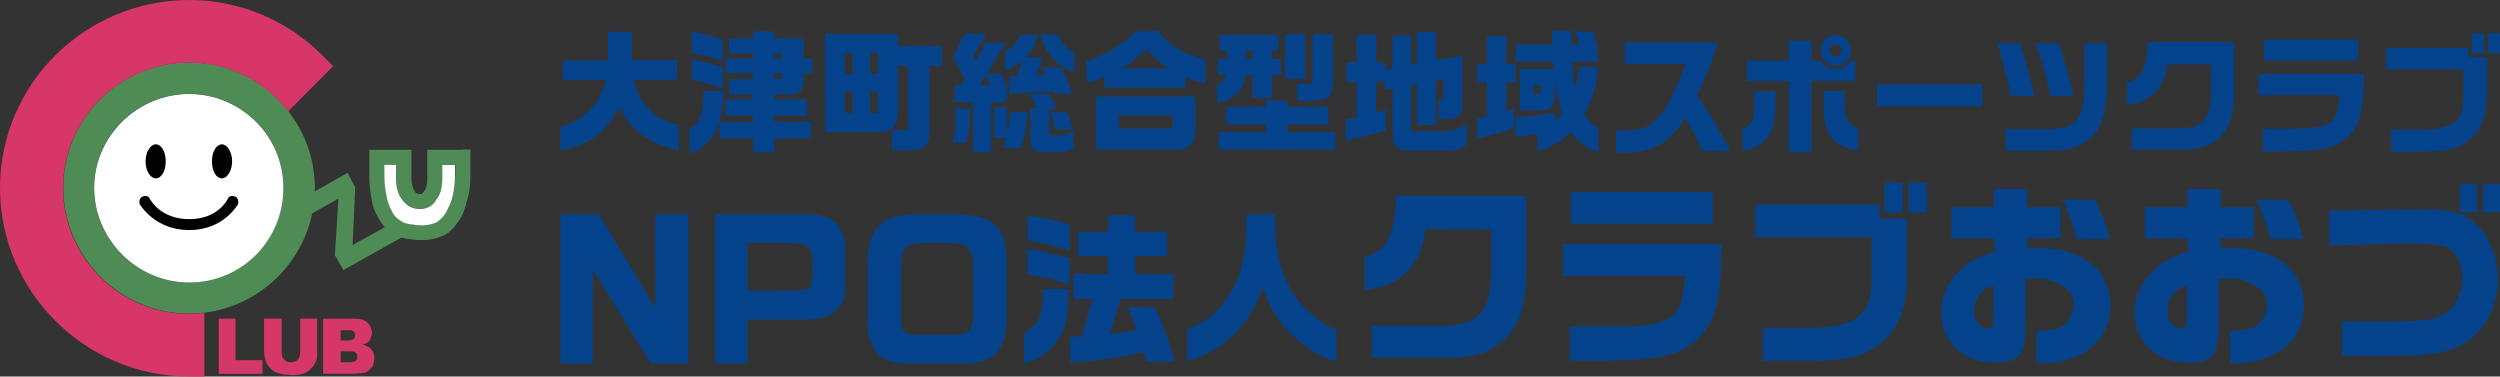 <?xml version="1.0" encoding="UTF-8"?>
<svg id="_レイヤー_2" data-name="レイヤー 2" xmlns="http://www.w3.org/2000/svg" viewBox="0 0 361.86 54.5">
  <rect x="0" y="0" width="361.86" height="54.5" fill="#333333" stroke="none"/>
  <defs>
    <style>
      .cls-1 {
        fill: #4f8c55;
      }

      .cls-2 {
        fill: #04438c;
      }

      .cls-3 {
        fill: #fff;
      }

      .cls-4 {
        fill: #d53768;
      }

      .cls-5 {
        fill: #d63668;
      }
    </style>
  </defs>
  <g id="_レイヤー_1-2" data-name="レイヤー 1">
    <g>
      <g>
        <path class="cls-2" d="M81.43,11.56v-2.82h6.56v-4.16h3.46v4.12h6.54v2.86h-6.26c.79,3.49,3.03,5.74,6.53,6.58v3.57c-4.09-.76-6.9-2.78-8.59-6.18-2.08,3.79-4.58,5.59-8.57,6.2v-3.36c3.33-.82,5.98-3.57,6.6-6.81h-6.28Z"/>
        <path class="cls-2" d="M104.71,13.16c-.02,2.35-.34,4.16-.95,5.51-.79,1.75-2.38,3.17-3.95,3.53v-3.57c1.44-.53,1.97-1.98,2.02-5.47h2.88ZM100.13,4.58c1.14.21,3.06.69,4.48,1.11v3.07c-2.44-.67-3.16-.84-4.48-1.13v-3.05ZM100.13,8.56c1.49.3,3.01.69,4.48,1.15v3.11c-1.34-.51-2.57-.88-4.48-1.32v-2.94ZM108.98,17.66v-.91h-3.93v-2.35h3.93v-.71h-3.42v-2.25h3.42v-.84h-3.93v-2.12h3.93v-.78h-3.46v-2.12h3.46v-1.01h3.1v1.01h4.24v2.9h1.21v2.12h-1.21v.99c.02,1.39-.64,2.06-2.08,2.1h-2.16v.71h4.73v2.35h-4.73v.91h5.28v2.37h-5.28v1.96h-3.1v-1.96h-4.8v-2.37h4.8ZM113.16,8.49v-.78h-1.08v.78h1.08ZM113.16,11.44v-.84h-1.08v.84h1.08Z"/>
        <path class="cls-2" d="M129.99,4.92v1.75h6.34v2.86h-1.78v9c0,2.63-.51,3.19-3.04,3.24h-2.36v-2.96h2.29v-9.29h-1.44v6.01c-.02,2.78-.7,3.6-2.91,3.6h-7.64V4.92h10.55ZM123.42,10.68v-2.99h-1.15v2.99h1.15ZM123.42,16.38v-3.15h-1.15v3.15h1.15ZM127.06,10.68v-2.99h-1.14v2.99h1.14ZM125.92,13.24v3.15h1.14v-3.15h-1.14Z"/>
      </g>
      <g>
        <path class="cls-2" d="M137.9,20.69c.38-1.58.47-2.46.47-4.98h1.99c-.02,2.29-.15,3.62-.51,4.98h-1.95ZM142.74,4.86l-1.85,3.22.38.71,1.4-2.59h2.93l-2.76,4.48h2.14l.79,2.14v1.07c.04.57-.34.92-.97.93h-1.32v7.19h-2.63v-7.19h-2.69v-2.48h.93l.57-.97-1.29-2.19c-.19-.31-.28-.63-.28-.88s.09-.52.28-.88l1.34-2.56h3.03ZM143.29,12.34l-.53-1.54-1.04,1.54h1.57ZM145.73,15.53v3.89c.32-1.33.42-1.96.55-3.26h2.48c-.21,2.13-.43,3.49-.91,5.24h-2.61c.19-.69.23-.8.4-1.45h-1.72v-4.42h1.82ZM150.23,5.02c-.4,1.55-.74,2.17-1.78,3.3h2.42c-.25.95-.42,1.39-.97,2.59l1.5-.15c-.19-.48-.23-.53-.49-1.01h2.67c.74,1.37.96,1.89,1.63,3.8h-2.7l-.15-.36-6.28.4v-2.5l1.04-.04c.43-.82.59-1.26.77-2.23-1.1.8-1.48,1.03-2.4,1.45v-2.77c1.19-.7,1.78-1.35,2.19-2.48h2.55ZM150.08,15.64c-.36-.86-.51-1.18-.98-2.02h2.74c.51.84.72,1.26,1.12,2.19h-1.08v3.76h1.78c.68-.04,1.3-.32,1.72-.8v2.57c-.51.44-1.08.67-1.8.67h-2.42c-1.49-.02-2.01-.48-2.01-1.85v-4.52h.93ZM153.16,5.02c.49,1.2,1.14,1.91,2.38,2.63v2.69c-2.31-.48-4.37-2.71-4.92-5.32h2.53ZM154.43,16.27c.47,1.07.66,1.68.76,2.46h-2.44c-.26-1.2-.4-1.64-.72-2.46h2.4Z"/>
        <path class="cls-2" d="M167.63,4.5c1.36,1.91,3.71,3.32,6.85,4.16v3.45c-1.36-.36-1.93-.53-2.86-.9v1.47h-11.75v-1.53c-1.4.55-1.64.63-2.61.78v-3.09c2.18-.57,5.6-2.63,7.21-4.35h3.16ZM158.64,13.98h14.38v4.96c0,1.93-.89,2.73-3.04,2.71h-11.33v-7.67ZM169.73,18.61v-1.91h-7.75v1.91h7.75ZM169.18,9.88c-1.42-.92-2.38-1.73-3.23-2.73-1.68,1.49-2.53,2.14-3.54,2.73h6.77Z"/>
        <path class="cls-2" d="M176.28,10.85v-2.31h1.36v-1.24h-1.08v-2.25h8.49v2.25h-.95v1.24h1.3v2.31h-1.3v3.3h-2.82v-3.3h-.98c-.34,1.55-.62,2.14-1.34,2.78-.91.76-1.63,1.09-2.78,1.24v-2.67c.83-.29,1.08-.53,1.29-1.35h-1.19ZM183.17,19.13v-1.13h-5.69v-2.55h5.69v-.9h3.16v.9h5.94v2.55h-5.94v1.13h6.94v2.53h-16.87v-2.53h6.77ZM181.29,8.55v-1.24h-.98v1.24h.98ZM186.02,4.96h2.88v6.45h-2.88v-6.45ZM189.99,4.96h2.91v7c.06,1.89-.61,2.55-2.55,2.59h-2.59v-2.4h2.23v-7.19Z"/>
        <path class="cls-2" d="M196.38,9.04v-4.02h2.82v4.02h1.32v1.03l1.06-.17v-4.75h2.67v4.25l.87-.15v-4.6h2.72v4.1l3.84-.7v7c.02,1.53-.55,2.08-2.21,2.17h-1.25v-2.84h.68v-2.94l-1.06.19v6.45h-2.72v-5.95l-.87.17v6.69h4.8c1.46-.04,2.37-.36,3.27-1.16v3.09c-.66.57-1.53.84-2.76.88h-5.64c-1.87-.1-2.35-.67-2.35-2.8v-6.18l-1.15.19v-1.18h-1.23v4.5l.7-.21.72-.21v2.96c-2.46.71-3.84,1.05-5.83,1.45v-2.99l.83-.15.76-.15v-5.19h-1.49v-2.78h1.49Z"/>
        <path class="cls-2" d="M215.23,16.8v-4.86h-1.42v-2.69h1.42v-4.02h2.82v4.02h1.3v2.69h-1.3v4.12l1.08-.27v2.77c-1.91.63-2.74.86-5.3,1.49v-2.88l1.4-.36ZM224.67,6.47v-2h2.78v2h1.1c-.19-.88-.23-1.01-.49-1.91h2.57c.23.88.26,1.03.42,1.91h.19v2.48h-3.65c.04,1.66.11,2.36.38,3.83.34-1.2.45-1.72.61-3.11h2.74c-.23,2.54-.89,4.84-1.99,6.94.85,1.07,1.15,1.35,2,1.83v3.62c-1.51-.48-2.87-1.51-3.93-2.98-1.36,1.41-2.88,2.27-4.86,2.78v-2.5c-1.48.25-2.02.32-3.12.44v-2.84c2.12-.11,3.25-.25,5.6-.65v1.13c.57-.46.64-.53,1.08-1.09-.57-1.83-.64-2.17-1.08-4.88v2.38c.02,1.53-.53,2.08-2.16,2.12h-2.89v-5.99h4.86l-.02-1.05h-5.45v-2.48h5.31ZM223,13.62v-1.28h-1.02v1.28h1.02Z"/>
      </g>
      <g>
        <path class="cls-2" d="M235.18,9.26v-3.09h13.44c-1,3.26-1.84,5.4-3.01,7.65,2.07,2.91,3.42,5.19,4.8,8.04h-4.04c-.82-1.97-1.39-3.07-2.49-4.86-1.77,3.22-4.22,4.84-7.64,5.06h-2.34v-3.17h1.17c2.83.02,4.28-.69,5.65-2.77.91-1.29,2.34-4.29,3.27-6.86h-8.81Z"/>
        <path class="cls-2" d="M256.97,13.2v2.27c0,1.89-.32,3.24-.95,4.16-.93,1.33-2.19,2.04-3.77,2.12v-3.22c1.13-.19,1.66-1.07,1.69-2.91v-2.42h3.03ZM252.86,8.79h6.06v-2.92h3.27v2.92h1.36c.45.79,1.19,1.18,2.14,1.18s1.66-.39,2.19-1.18h.67v2.94h-6.36v10.31h-3.27v-10.31h-6.06v-2.94ZM267.9,7.29c0,1.22-.98,2.21-2.19,2.21s-2.19-.99-2.19-2.23.99-2.19,2.23-2.19c1.17,0,2.16,1.01,2.16,2.21ZM266.99,13.2v2.49c0,1.56.58,2.4,1.97,2.79v3.26c-3.4-.36-4.95-2.18-4.97-5.81v-2.74h2.99ZM264.85,7.29c0,.47.39.86.86.86s.86-.39.86-.88-.39-.86-.87-.86c-.45,0-.84.39-.84.88Z"/>
        <path class="cls-2" d="M286.92,12.22v3.19h-15.23v-3.19h15.23Z"/>
        <path class="cls-2" d="M292.44,6.28c.6,1.87,1.58,5.59,2.01,7.61h-3.38c-.39-2.1-1.12-4.89-1.97-7.61h3.35ZM296.52,18.69c2.42-.04,3.68-.54,4.37-1.74.58-.98.73-1.97.82-5.01v-5.66h3.27v5.51c.11,7.2-2.4,10.12-8.68,10.03h-6.02v-3.13h6.25ZM297.98,6.28c.69,1.8,1.58,5.01,2.1,7.61h-3.31c-.63-3.13-1.26-5.32-2.14-7.61h3.35Z"/>
        <path class="cls-2" d="M307.87,11.91c2.08-.41,2.94-2.08,2.98-5.81h12.51v7.48c-.04,2.72-.41,4.18-1.41,5.53-1.3,1.74-3.01,2.49-5.76,2.55h-7.63v-3.07h6.4c3.74.02,4.97-1.18,5.06-4.91v-4.37h-6.32c-.46,3.56-2.29,5.4-5.82,5.85v-3.24Z"/>
        <path class="cls-2" d="M342.15,10.72c-.09,5.53-.56,7.37-2.29,9.09-1.75,1.59-3.7,2.06-8.78,2.1h-3.53v-3.28h3.09c6.77.08,7.7-.49,8-4.86h-11.72v-3.06h15.23ZM341.3,5.72v3.04h-13.61v-3.04h13.61Z"/>
        <path class="cls-2" d="M345.38,6.92h11.92v1.35h2.64v5.79c-.02,2.64-.78,4.67-2.19,5.92-1.75,1.54-3.27,1.93-7.38,1.97h-4.26v-3.17h4.26c4.68-.02,6.17-1.16,6.19-4.76v-3.98h-11.18v-3.13ZM359.55,4.82v2.87h-1.73v-2.87h1.73ZM361.86,4.82v2.87h-1.73v-2.87h1.73Z"/>
      </g>
      <g>
        <g>
          <g>
            <path class="cls-2" d="M86.66,31.04l8.19,13.49v-13.49h4.77v21.58h-5.42l-8.39-13.61v13.61h-4.69v-21.58h5.55Z"/>
            <path class="cls-2" d="M116.71,31.04c3.86-.1,5.58,1.55,5.63,5.36v5.18c-.03,3.1-1.93,4.65-5.68,4.68h-8.47v6.36h-4.67v-21.58h13.19ZM115.2,42.08c1.93-.03,2.37-.39,2.4-2.05v-2.42c-.03-1.79-.81-2.42-3.02-2.44h-6.39v6.91h7.01Z"/>
            <path class="cls-2" d="M145.69,46.23c-.13,4.5-1.75,6.28-5.81,6.39h-8.97c-1.62,0-3.36-.74-4.17-1.76-.73-.89-1.15-2.55-1.15-4.57v-8.33c.16-5.07,2.06-6.94,6.96-6.91h6.18c5.14.11,6.94,1.84,6.96,6.83v8.36ZM137.85,48.47c2.61-.05,3-.47,3.02-3.31v-6.36c.05-2.76-.78-3.68-3.34-3.63h-3.96c-2.58.08-3.1.68-3.15,3.73v6.39c-.1,2.71.26,3.15,2.48,3.18h4.95Z"/>
          </g>
          <path class="cls-2" d="M148.24,48.25c1.11-.69,1.61-1.17,2.01-1.93.47-.88.71-2.15.71-3.72,0-.17,0-.43-.02-.76h3.74c-.07,3.98-.35,5.39-1.47,7.18-1.18,1.84-2.89,3.08-4.97,3.6v-4.36ZM148.74,31.2c2.39.33,4.35.74,6.06,1.29v3.79c-1.37-.5-3.55-1.05-6.06-1.5v-3.58ZM154.79,41.15c-1.85-.62-3.9-1.1-6.06-1.41v-3.74c2.37.45,5.06,1.07,6.06,1.38v3.77ZM154.89,48.73l1.7-.05,1.56-5.41h-2.77v-3.6h4.99v-2.62h-4.33v-3.46h4.33v-2.41h3.95v2.41h4.61v3.46h-4.61v2.62h5.53v3.6h-7.66l-1.56,5.08c1.51-.19,2.32-.31,3.86-.6-.36-1.12-.4-1.21-1.23-3.29h3.93c1.42,3.17,2.01,4.86,2.79,7.87h-4.07l-.43-1.41c-3.85.95-5.77,1.22-10.6,1.53v-3.72Z"/>
          <path class="cls-2" d="M171.84,47.61c3.05-.98,5.25-3.05,6.98-6.51,1.04-2.17,1.56-5.01,1.56-8.63v-1.43h4.19v1.45c.02,3.72.76,6.8,2.22,9.37,1.35,2.46,4.52,5.22,6.65,5.84v4.63c-2.18-.62-3.9-1.62-5.99-3.46-2.44-2.24-3.45-3.82-4.71-7.35-1.65,5.37-5.46,9.14-10.9,10.78v-4.7Z"/>
        </g>
        <g>
          <path class="cls-2" d="M197.55,37.11c3.14-.62,4.43-3.14,4.48-8.76h18.85v11.27c-.05,4.1-.62,6.3-2.13,8.33-1.96,2.63-4.54,3.76-8.68,3.84h-11.49v-4.63h9.64c5.63.03,7.48-1.78,7.62-7.4v-6.58h-9.53c-.7,5.37-3.44,8.14-8.77,8.81v-4.89Z"/>
          <path class="cls-2" d="M249.2,35.33c-.14,8.33-.84,11.1-3.44,13.7-2.63,2.4-5.58,3.11-13.22,3.16h-5.32v-4.94h4.65c10.2.11,11.6-.73,12.05-7.32h-17.65v-4.6h22.94ZM247.91,27.79v4.58h-20.51v-4.58h20.51Z"/>
          <path class="cls-2" d="M254.06,29.6h17.96v2.03h3.98v8.73c-.03,3.98-1.17,7.03-3.31,8.92-2.63,2.32-4.93,2.91-11.12,2.97h-6.42v-4.77h6.42c7.06-.03,9.3-1.75,9.33-7.17v-5.99h-16.84v-4.72ZM275.41,26.44v4.32h-2.61v-4.32h2.61ZM278.88,26.44v4.32h-2.61v-4.32h2.61Z"/>
          <path class="cls-2" d="M282.46,34.51v-4.52h6.16v-2.63h4.79v2.63h4.82v4.49h-4.82v1.47c.7-.03,1.29-.06,1.6-.06,6.42,0,10.45,3.22,10.45,8.28,0,2.57-.98,4.72-2.75,6.13-1.85,1.44-4.48,2.32-7.03,2.32-.25,0-.5,0-.9-.03v-4.69c2.41-.06,3.28-.26,4.09-.93.78-.71,1.26-1.75,1.26-2.88,0-.65-.2-1.3-.48-1.69-.95-1.24-3.03-2.12-4.99-2.12-.28,0-.87.06-1.51.14v6.67c0,1.95-.2,3.11-.65,3.95-.5.96-1.74,1.47-3.47,1.47-4.9,0-8.04-2.88-8.04-7.37,0-2.51,1.15-4.77,3.36-6.58,1.04-.85,1.88-1.27,4.37-2.17l-.05-1.86h-6.22ZM288.54,41.32c-.98.34-1.43.59-1.85,1.1-.59.71-.98,1.75-.98,2.63,0,1.33.95,2.49,2.04,2.49.62,0,.78-.37.78-1.7v-4.52ZM303.25,28.92c1.32,2.8,1.57,3.5,2.1,5.71h-4.71c-.76-2.6-.9-2.99-2.02-5.71h4.62Z"/>
          <path class="cls-2" d="M310.46,34.51v-4.52h6.16v-2.63h4.79v2.63h4.82v4.49h-4.82v1.47c.7-.03,1.29-.06,1.6-.06,6.42,0,10.45,3.22,10.45,8.28,0,2.57-.98,4.72-2.75,6.13-1.85,1.44-4.48,2.32-7.03,2.32-.25,0-.5,0-.9-.03v-4.69c2.41-.06,3.28-.26,4.09-.93.78-.71,1.26-1.75,1.26-2.88,0-.65-.2-1.3-.48-1.69-.95-1.24-3.03-2.12-4.99-2.12-.28,0-.87.06-1.51.14v6.67c0,1.95-.2,3.11-.65,3.95-.5.96-1.74,1.47-3.47,1.47-4.9,0-8.04-2.88-8.04-7.37,0-2.51,1.15-4.77,3.36-6.58,1.04-.85,1.88-1.27,4.37-2.17l-.05-1.86h-6.22ZM316.54,41.32c-.98.34-1.43.59-1.85,1.1-.59.71-.98,1.75-.98,2.63,0,1.33.95,2.49,2.04,2.49.62,0,.78-.37.78-1.7v-4.52ZM331.25,28.92c1.32,2.8,1.57,3.5,2.1,5.71h-4.71c-.76-2.6-.9-2.99-2.02-5.71h4.62Z"/>
          <path class="cls-2" d="M348.78,30.33l1.9-.03c4.06,0,5.77.42,7.34,1.78,2.19,1.86,3.53,5.06,3.53,8.3,0,3.84-1.82,7.43-4.76,9.26-2.21,1.38-4.99,1.86-10.95,1.86h-6.86v-4.97h6.25c4.73,0,6.81-.2,8.1-.82,1.88-.88,3.05-3.05,3.05-5.56,0-2.01-.87-3.73-2.16-4.32-.9-.39-2.47-.59-4.82-.59h-.62l-11.63.28v-5.03l11.63-.17ZM358.55,26.63v4.09h-2.47v-4.09h2.47ZM361.86,26.63v4.09h-2.47v-4.09h2.47Z"/>
        </g>
      </g>
      <g>
        <path class="cls-1" d="M66.97,21.68h-5.12v4.13c0,.89-.12,1.48-.48,1.88-.12.29-.36.39-.6.39-.37,0-.61-.1-.74-.39-.24-.4-.48-.99-.48-1.88v-4.13h-6.09v3.84c0,1.09.12,2.17.37,3.55.12.88.48,1.67.98,2.56.28.47.57.89.89,1.26l-4.66,2.58.37-8.38-1.1-2.07-4.77,2.7c0-.18.03-.36.03-.54,0-4.16-1.44-8-3.83-11.08-3.33-4.28-8.5-7.06-14.32-7.06-10.1,0-18.26,8.18-18.26,18.13s8.16,18.23,18.26,18.23c.75,0,1.48-.06,2.2-.15,7.73-.95,14-6.8,15.57-14.37l3.79-2.13-.5,8.18,1.22,2.16,8.41-4.71c.23.07.47.13.72.18.72.1,1.58.19,2.19.19,1.34,0,2.43-.29,3.41-.78.72-.39,1.33-.99,1.95-1.97.61-.79.97-1.88,1.21-2.96.37-1.09.5-2.27.5-3.55v-3.84h-1.1ZM65.88,25.52c0,1.09-.13,2.08-.37,3.06-.24.89-.61,1.58-.97,2.27-.36.59-.86.98-1.22,1.28-.61.29-1.34.49-2.31.49-.49,0-1.22-.1-1.83-.2-.6-.1-.97-.29-1.34-.6-.48-.29-.85-.69-1.09-1.27-.36-.69-.62-1.28-.73-1.98-.24-1.08-.36-2.16-.36-3.06v-1.67h1.71v1.97c0,1.28.24,2.27.86,3.05.61.89,1.45,1.38,2.56,1.38.97,0,1.94-.39,2.43-1.38.6-.69.86-1.77.86-3.05v-1.97h1.83v1.67Z"/>
        <path d="M27.39,40.89c-7.55,0-13.76-6.11-13.76-13.7s6.21-13.6,13.76-13.6,13.64,6.11,13.64,13.6-6.22,13.7-13.64,13.7Z"/>
        <path class="cls-3" d="M27.39,13.6c-7.55,0-13.76,6.11-13.76,13.6s6.21,13.7,13.76,13.7,13.64-6.11,13.64-13.7-6.22-13.6-13.64-13.6ZM32.14,20.89c.73,0,1.46,1.09,1.46,2.47s-.74,2.46-1.46,2.46c-.86,0-1.46-1.08-1.46-2.46s.61-2.47,1.46-2.47ZM22.53,20.89c.85,0,1.46,1.09,1.46,2.47s-.61,2.46-1.46,2.46c-.74,0-1.46-1.08-1.46-2.46s.73-2.47,1.46-2.47ZM34.46,29.56c-.12.1-2.07,3.74-7.07,3.74s-7.06-3.64-7.17-3.74c-.12-.39,0-.89.36-1.09.48-.2.97-.1,1.09.29.12.2,1.59,2.96,5.72,2.96s5.48-2.75,5.6-2.96c.12-.39.61-.49,1.1-.29.36.2.48.69.36,1.09Z"/>
        <polygon class="cls-4" points="31.66 46.12 34.09 46.12 34.09 52.13 37.99 52.13 37.99 54.1 31.66 54.1 31.66 46.12"/>
        <path class="cls-4" d="M43.47,46.12h2.43v4.83c0,.39,0,.89-.12,1.28-.24.39-.36.79-.73,1.09-.37.29-.62.59-.98.69-.48.2-1.09.29-1.71.29-.48,0-.84-.1-1.33-.1-.49-.1-.86-.2-1.1-.29-.36-.2-.61-.39-.85-.69-.37-.3-.49-.69-.62-.99-.12-.49-.24-.89-.24-1.28v-4.83h2.55v4.93c0,.39.12.79.37.99.24.29.48.39.97.39.36,0,.73-.1.98-.39.24-.2.36-.6.36-.99v-4.93Z"/>
        <path class="cls-4" d="M49.31,50.85h1.22c.48,0,.73,0,.97.2.12.1.24.29.24.6,0,.2-.12.39-.24.59-.24.1-.48.2-.97.2h-1.22v-1.58ZM46.76,54.1h4.26c.24,0,.61,0,1.21-.1.37,0,.74-.1.86-.2.36-.2.61-.49.85-.78.12-.4.24-.69.24-1.18s-.12-.89-.36-1.18c-.24-.39-.73-.59-1.33-.79.48-.1.72-.29.97-.49.24-.39.36-.78.36-1.28s-.24-.98-.61-1.38c-.36-.39-.98-.59-1.82-.59h-4.62v7.98ZM49.31,47.79h1.09c.37,0,.62,0,.74.2.24.1.24.29.24.5,0,.29,0,.49-.24.59-.12.1-.36.2-.74.2h-1.09v-1.48Z"/>
        <path class="cls-5" d="M9.13,27.2c0-9.95,8.16-18.13,18.26-18.13,5.81,0,10.99,2.78,14.32,7.06,6.49-6.54,6.51-6.56,6.51-6.56l-1.58-1.58C41.52,2.86,34.58,0,27.39,0,12.3,0,0,12.22,0,27.2s12.3,27.3,27.39,27.3h2.2v-9.22c-.72.09-1.45.15-2.2.15-10.1,0-18.26-8.18-18.26-18.23Z"/>
      </g>
      <path class="cls-3" d="M60.76,30.25c-1.1,0-1.95-.49-2.56-1.38-.62-.78-.86-1.77-.86-3.05v-1.97h-1.71v1.67c0,.89.12,1.98.36,3.06.12.69.37,1.28.73,1.98.24.59.61.98,1.09,1.27.37.3.74.5,1.34.6.61.1,1.34.2,1.83.2.97,0,1.7-.2,2.31-.49.36-.3.86-.69,1.22-1.28.36-.69.72-1.38.97-2.27.24-.98.37-1.97.37-3.06v-1.67h-1.83v1.97c0,1.28-.26,2.37-.86,3.05-.49.99-1.46,1.38-2.43,1.38Z"/>
    </g>
  </g>
</svg>